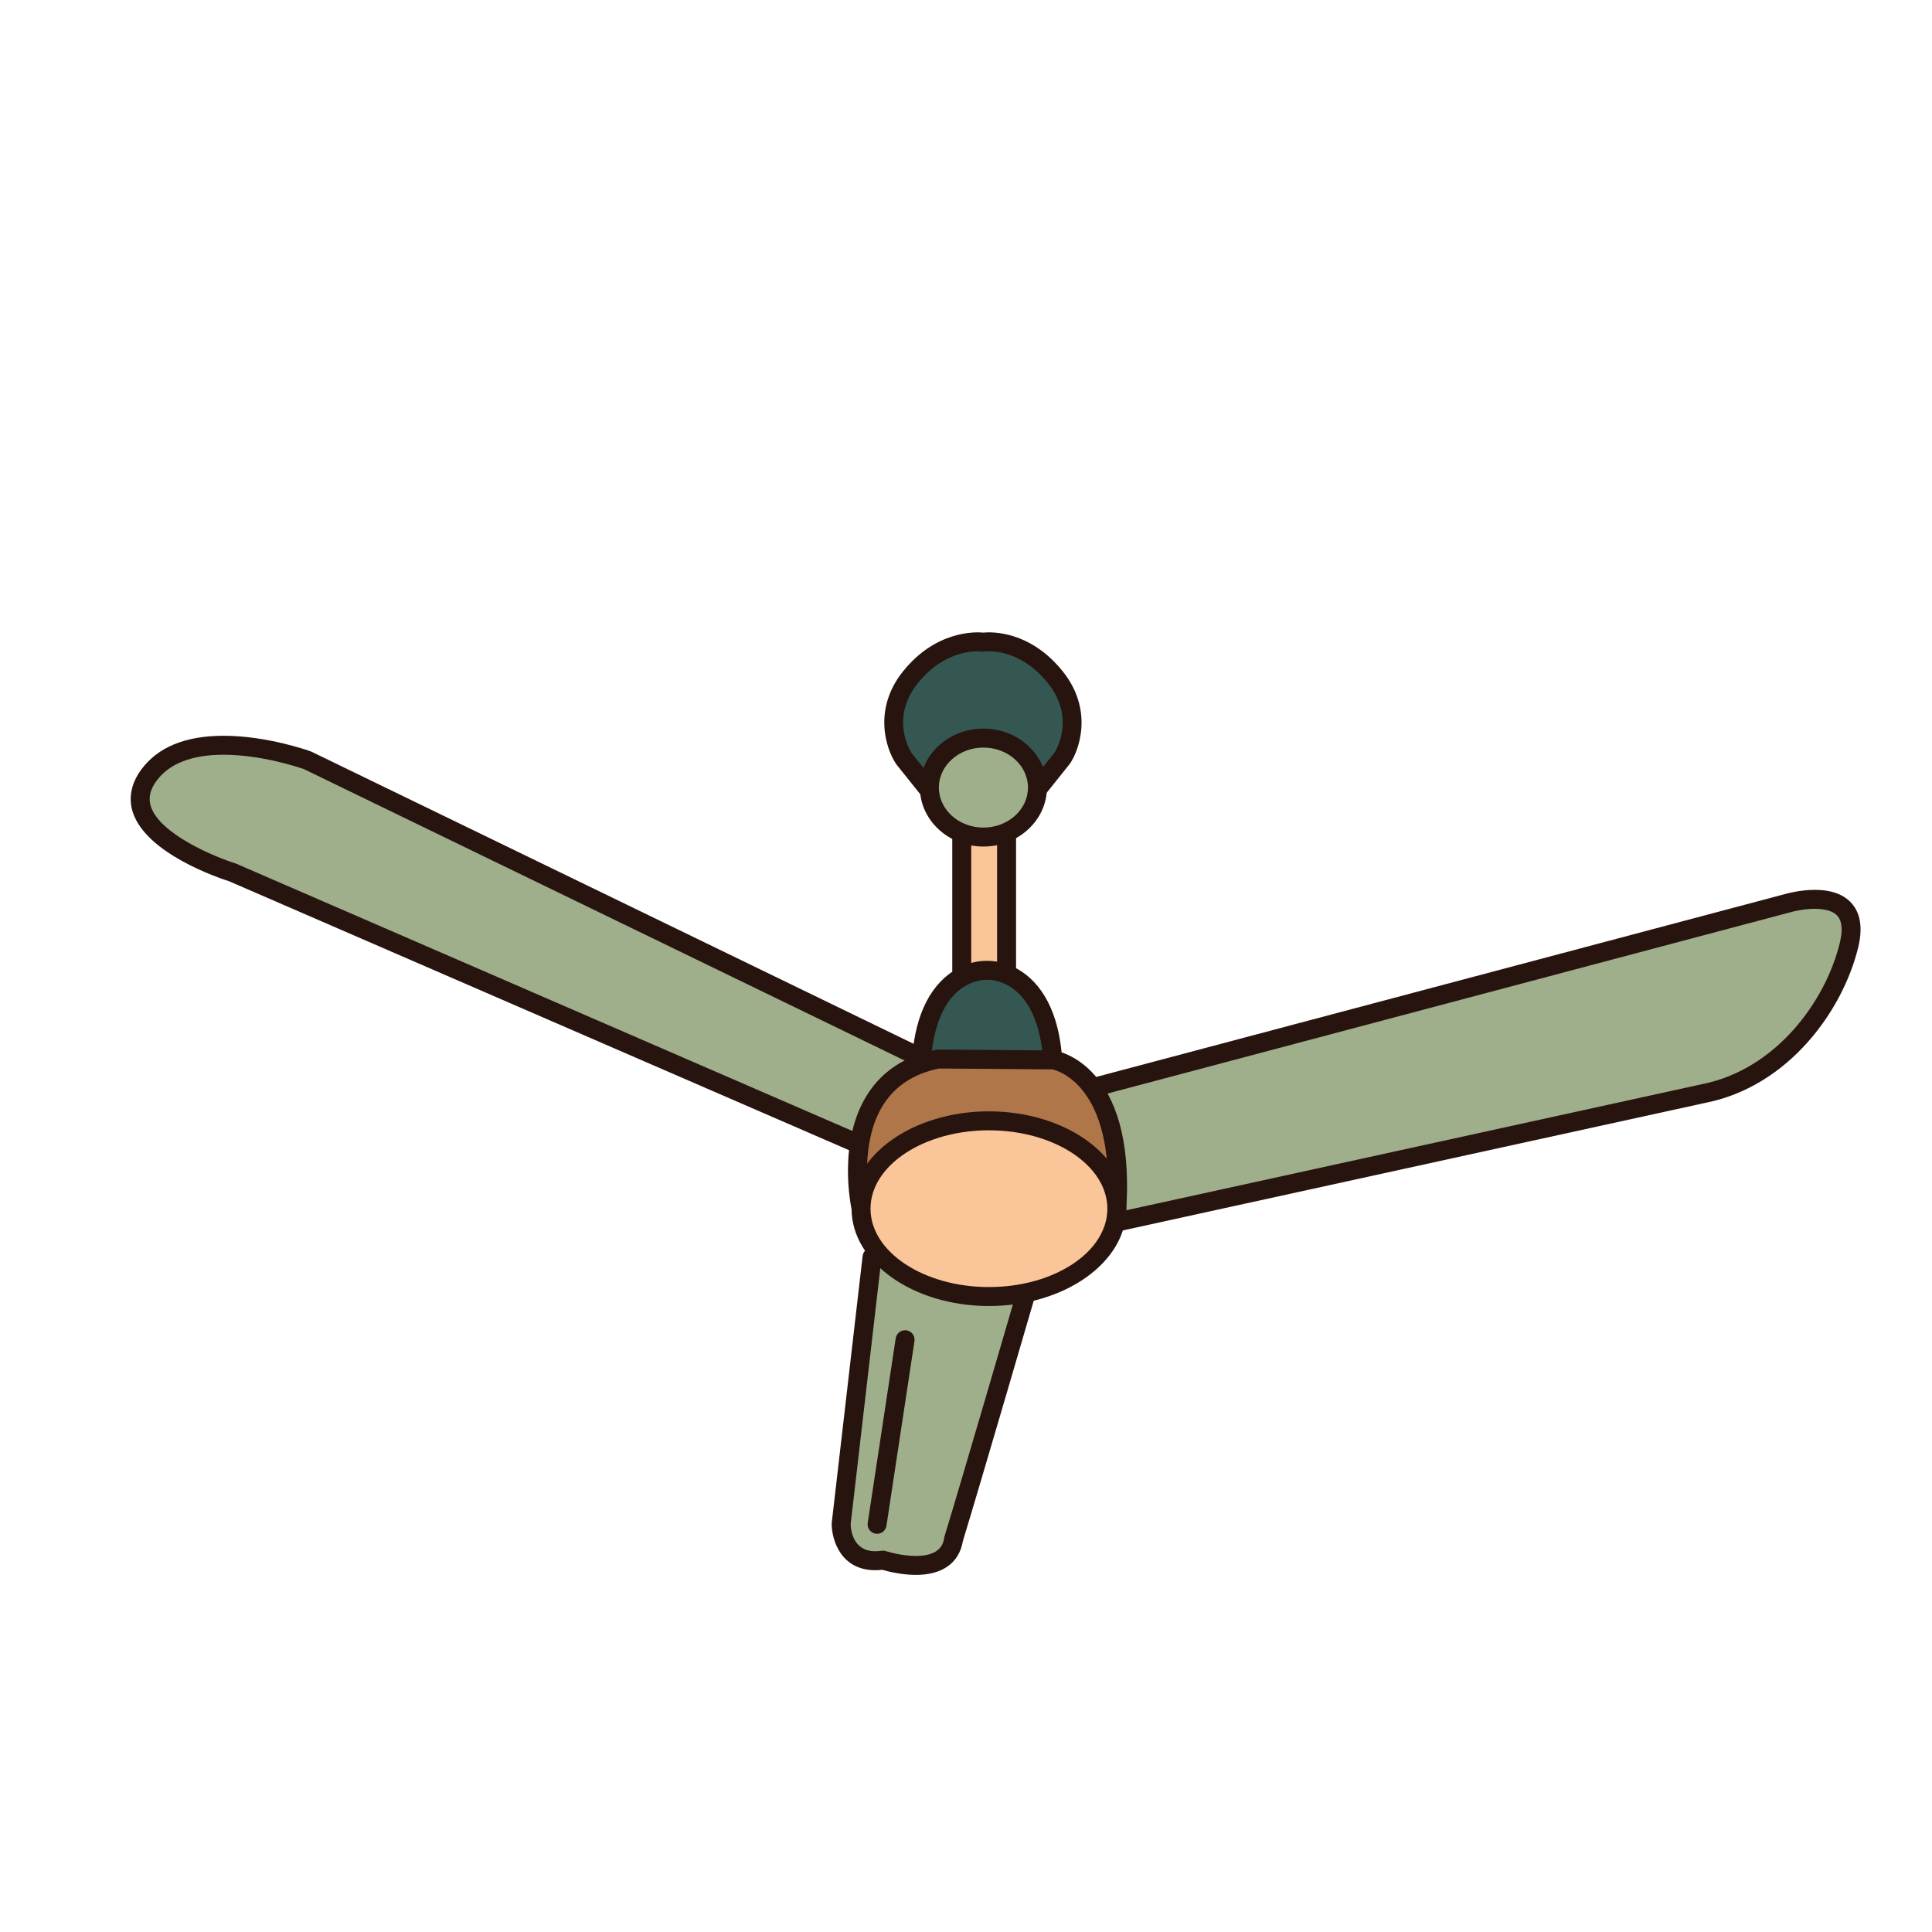 <?xml version="1.0" encoding="utf-8"?>
<!-- Generator: Adobe Illustrator 16.0.0, SVG Export Plug-In . SVG Version: 6.00 Build 0)  -->
<!DOCTYPE svg PUBLIC "-//W3C//DTD SVG 1.1//EN" "http://www.w3.org/Graphics/SVG/1.1/DTD/svg11.dtd">
<svg version="1.1" id="Layer_1" xmlns="http://www.w3.org/2000/svg" xmlns:xlink="http://www.w3.org/1999/xlink" x="0px" y="0px"
	 width="500px" height="500px" viewBox="0 0 500 500" enable-background="new 0 0 500 500" xml:space="preserve">
<g id="Layer_1_copy_9">
	<g>
		<g>
			<path fill="#9FAF8B" d="M242.809,275.955l-163.23-79.188c0,0-30.249-10.979-41.092,3.92
				c-10.847,14.896,21.686,25.09,21.686,25.09l162.66,70.567h19.976V275.955z"/>
			<path fill="#27140E" d="M242.809,298.797h-19.976c-0.334,0-0.671-0.072-0.977-0.206l-162.54-70.513
				c-2.715-0.861-21.406-7.153-24.923-17.806c-1.206-3.66-0.478-7.475,2.111-11.03c4.259-5.856,11.448-8.825,21.364-8.825
				c11.273,0,22.091,3.876,22.547,4.042c0.079,0.03,0.16,0.063,0.236,0.099l163.226,79.189c0.847,0.409,1.383,1.267,1.383,2.207
				v20.39C245.261,297.697,244.162,298.797,242.809,298.797z M223.341,293.889h17.013v-16.396L78.633,199.034
				c-1.149-0.399-10.95-3.71-20.764-3.71c-8.259,0-14.109,2.291-17.399,6.807c-1.665,2.287-2.125,4.448-1.417,6.603
				c2.373,7.188,16.582,13.049,21.853,14.705c0.086,0.023,0.164,0.052,0.244,0.089L223.341,293.889z"/>
		</g>
		<g>
			<path fill="#9FAF8B" d="M277.049,283.011l186.059-49.396c0,0,19.406-5.464,15.415,10.992
				c-3.998,16.45-17.694,34.489-37.671,38.404L283.328,317.51l-11.984-5.486L277.049,283.011z"/>
			<path fill="#27140E" d="M283.328,319.963c-0.352,0-0.698-0.07-1.02-0.219l-11.99-5.49c-1.027-0.472-1.604-1.593-1.383-2.706
				l5.707-29.007c0.183-0.923,0.873-1.658,1.78-1.898l186.055-49.397c0.105-0.029,3.43-0.954,7.18-0.954
				c4.53,0,7.848,1.301,9.864,3.863c2.056,2.618,2.521,6.329,1.38,11.029c-3.985,16.422-18.075,36.018-39.579,40.238
				l-157.469,34.485C283.684,319.945,283.507,319.963,283.328,319.963z M274.127,310.596l9.479,4.344l156.72-34.323
				c19.436-3.813,32.176-21.642,35.809-36.587c0.767-3.165,0.606-5.465-0.47-6.842c-1.292-1.642-3.979-1.986-6.007-1.986
				c-3.052,0-5.858,0.771-5.888,0.778l-184.605,49.009L274.127,310.596z"/>
		</g>
		<g>
			<path fill="#9FAF8B" d="M225.684,325.346l-7.987,69.006c0,0,0,10.976,10.844,9.405c0,0,16.55,5.488,18.26-5.487
				c4.568-14.9,19.406-65.864,19.406-65.864L242.81,317.51L225.684,325.346z"/>
			<path fill="#27140E" d="M237.022,407.583c-3.776,0-7.348-0.926-8.698-1.323c-0.622,0.073-1.228,0.106-1.811,0.106
				c0,0,0,0-0.003,0c-8.917,0-11.27-7.859-11.27-12.017c0-0.093,0.006-0.191,0.017-0.277l7.99-69.01
				c0.099-0.854,0.634-1.592,1.416-1.945l17.121-7.836c0.755-0.35,1.636-0.287,2.341,0.16l23.396,14.896
				c0.92,0.589,1.342,1.71,1.041,2.753c-0.148,0.51-14.793,50.789-19.368,65.735C248.237,404.473,243.92,407.583,237.022,407.583z
				 M228.537,401.309c0.261,0,0.522,0.039,0.771,0.125c0.04,0.006,3.841,1.244,7.715,1.244c6.606,0,7.149-3.48,7.353-4.785
				c0.02-0.119,0.045-0.226,0.081-0.345c4.025-13.141,16.22-54.938,18.877-64.058l-20.717-13.19l-14.652,6.702l-7.815,67.468
				c0.041,1.417,0.557,6.99,6.362,6.99c0.003,0,0.003,0,0.003,0c0.517,0,1.076-0.046,1.672-0.133
				C228.306,401.314,228.421,401.309,228.537,401.309z"/>
		</g>
	</g>
	<g>
		<path fill="#27140E" d="M226.993,396.945c-0.118,0-0.243-0.006-0.369-0.026c-1.338-0.204-2.261-1.455-2.061-2.793l7.247-47.78
			c0.204-1.338,1.466-2.271,2.793-2.061c1.341,0.199,2.26,1.451,2.062,2.794l-7.248,47.78
			C229.234,396.073,228.186,396.945,226.993,396.945z"/>
	</g>
	<g>
		<rect x="248.899" y="206.959" fill="#FBC59A" width="11.604" height="51.225"/>
		<path fill="#27140E" d="M260.503,260.641h-11.604c-1.357,0-2.453-1.1-2.453-2.457v-51.225c0-1.355,1.096-2.454,2.453-2.454h11.604
			c1.354,0,2.453,1.099,2.453,2.454v51.225C262.956,259.542,261.855,260.641,260.503,260.641z M251.354,255.732h6.693v-46.32h-6.693
			V255.732z"/>
	</g>
	<g>
		<path fill="#345751" d="M254.984,284.582c0,0-12.176-0.785-16.552-1.57c-1.731-32.476,16.552-31.887,16.552-31.887h0.951
			c0,0,18.276-0.589,16.545,31.887c-4.369,0.785-16.545,1.57-16.545,1.57H254.984z"/>
		<path fill="#27140E" d="M255.938,287.037h-0.951c-0.662-0.04-12.527-0.809-16.985-1.607c-1.119-0.203-1.96-1.148-2.017-2.285
			c-0.715-13.36,1.759-23.123,7.342-29.011c4.929-5.197,10.521-5.461,11.594-5.461h1.018h0.004c1.145,0,6.734,0.271,11.649,5.458
			c5.583,5.891,8.058,15.652,7.349,29.014c-0.063,1.137-0.897,2.082-2.02,2.285c-4.462,0.801-16.324,1.567-16.824,1.602
			C256.043,287.037,255.988,287.037,255.938,287.037z M240.8,280.883c5.11,0.651,14.238,1.244,14.345,1.252l0.698-0.008
			c0.857-0.057,9.4-0.621,14.272-1.244c0.302-10.79-1.791-18.846-6.088-23.374c-3.68-3.883-7.854-3.93-8.029-3.93h-1.014h-0.004
			c-0.293,0-4.434,0.069-8.096,3.93C242.594,262.038,240.502,270.093,240.8,280.883z"/>
	</g>
	<g>
		<path fill="#AF764A" d="M222.833,312.643c0,0-7.414-33.199,19.976-38.567l29.794,0.229c0,0,18.715,2.881,16.432,38.338
			c-8.557,5.371-27.393,6.176-27.393,6.176L222.833,312.643z"/>
		<path fill="#27140E" d="M261.643,321.273c-0.129,0-0.26-0.01-0.388-0.029l-38.809-6.184c-0.993-0.158-1.787-0.903-2.01-1.887
			c-0.161-0.719-3.859-17.843,4.211-30.193c3.902-5.971,9.85-9.775,17.684-11.314c0.167-0.029,0.315-0.044,0.497-0.044l29.793,0.228
			c0.115,0.002,0.234,0.012,0.354,0.028c0.854,0.136,20.912,3.653,18.508,40.923c-0.051,0.784-0.477,1.499-1.145,1.917
			c-9.003,5.656-27.797,6.523-28.591,6.558C261.707,321.273,261.675,321.273,261.643,321.273z M224.942,310.49l36.828,5.865
			c2.076-0.109,17.086-1.049,24.896-5.18c1.521-30.058-12.765-34.078-14.302-34.42l-29.323-0.227
			c-6.361,1.299-11.16,4.367-14.276,9.115C223.142,294.243,224.29,306.197,224.942,310.49z"/>
	</g>
	<g>
		<path fill="none" stroke="#27140E" stroke-width="6.779" stroke-linejoin="round" stroke-miterlimit="10" d="M250.418,216.629"/>
	</g>
	<g>
		<path fill="#345751" d="M240.555,204.607l-6.689-8.362c0,0-6.848-10.196,1.715-20.91c8.56-10.716,18.926-9.147,18.926-9.147
			s10.099-1.569,18.657,9.147c8.562,10.714,1.714,20.91,1.714,20.91l-6.69,8.362"/>
		<path fill="#27140E" d="M270.102,206.14l-3.828-3.067l6.688-8.362c0.111-0.182,5.571-8.729-1.714-17.846
			c-7.496-9.379-16.022-8.307-16.38-8.25c-0.234,0.033-0.494,0.035-0.727-0.001c-0.356-0.044-9.142-1.141-16.646,8.251
			c-7.289,9.117-1.824,17.664-1.585,18.021l6.56,8.188l-3.833,3.065l-6.689-8.363c-2.836-4.208-5.947-14.387,1.712-23.973
			c8.52-10.661,18.753-10.278,20.846-10.087c2.075-0.204,12.074-0.556,20.574,10.087c7.662,9.586,4.548,19.765,1.837,23.81
			L270.102,206.14z"/>
	</g>
	<g>
		<path fill="#FBC59A" d="M289.034,312.805c0,12.561-14.821,22.741-33.099,22.741c-18.284,0-33.104-10.183-33.104-22.741
			c0-12.556,14.819-22.736,33.104-22.736C274.213,290.068,289.034,300.25,289.034,312.805z"/>
		<path fill="#27140E" d="M255.938,337.997c-19.609,0-35.557-11.298-35.557-25.192c0-13.888,15.946-25.188,35.557-25.188
			c19.604,0,35.555,11.301,35.555,25.188C291.491,326.699,275.54,337.997,255.938,337.997z M255.938,292.523
			c-16.901,0-30.65,9.101-30.65,20.281c0,11.188,13.749,20.285,30.65,20.285c16.896,0,30.646-9.099,30.646-20.285
			C286.582,301.624,272.833,292.523,255.938,292.523z"/>
	</g>
	<g>
		<path fill="#9FAF8B" d="M268.49,203.822c0,7.074-6.26,12.807-13.984,12.807c-7.718,0-13.98-5.733-13.98-12.807
			c0-7.07,6.263-12.805,13.98-12.805C262.23,191.017,268.49,196.751,268.49,203.822z"/>
		<path fill="#27140E" d="M254.506,219.084c-9.062,0-16.434-6.846-16.434-15.263c0-8.413,7.371-15.258,16.434-15.258
			c9.062,0,16.439,6.845,16.439,15.258C270.945,212.238,263.568,219.084,254.506,219.084z M254.506,193.471
			c-6.355,0-11.528,4.642-11.528,10.351c0,5.709,5.173,10.354,11.528,10.354c6.362,0,11.532-4.645,11.532-10.354
			C266.038,198.113,260.868,193.471,254.506,193.471z"/>
	</g>
</g>
</svg>
